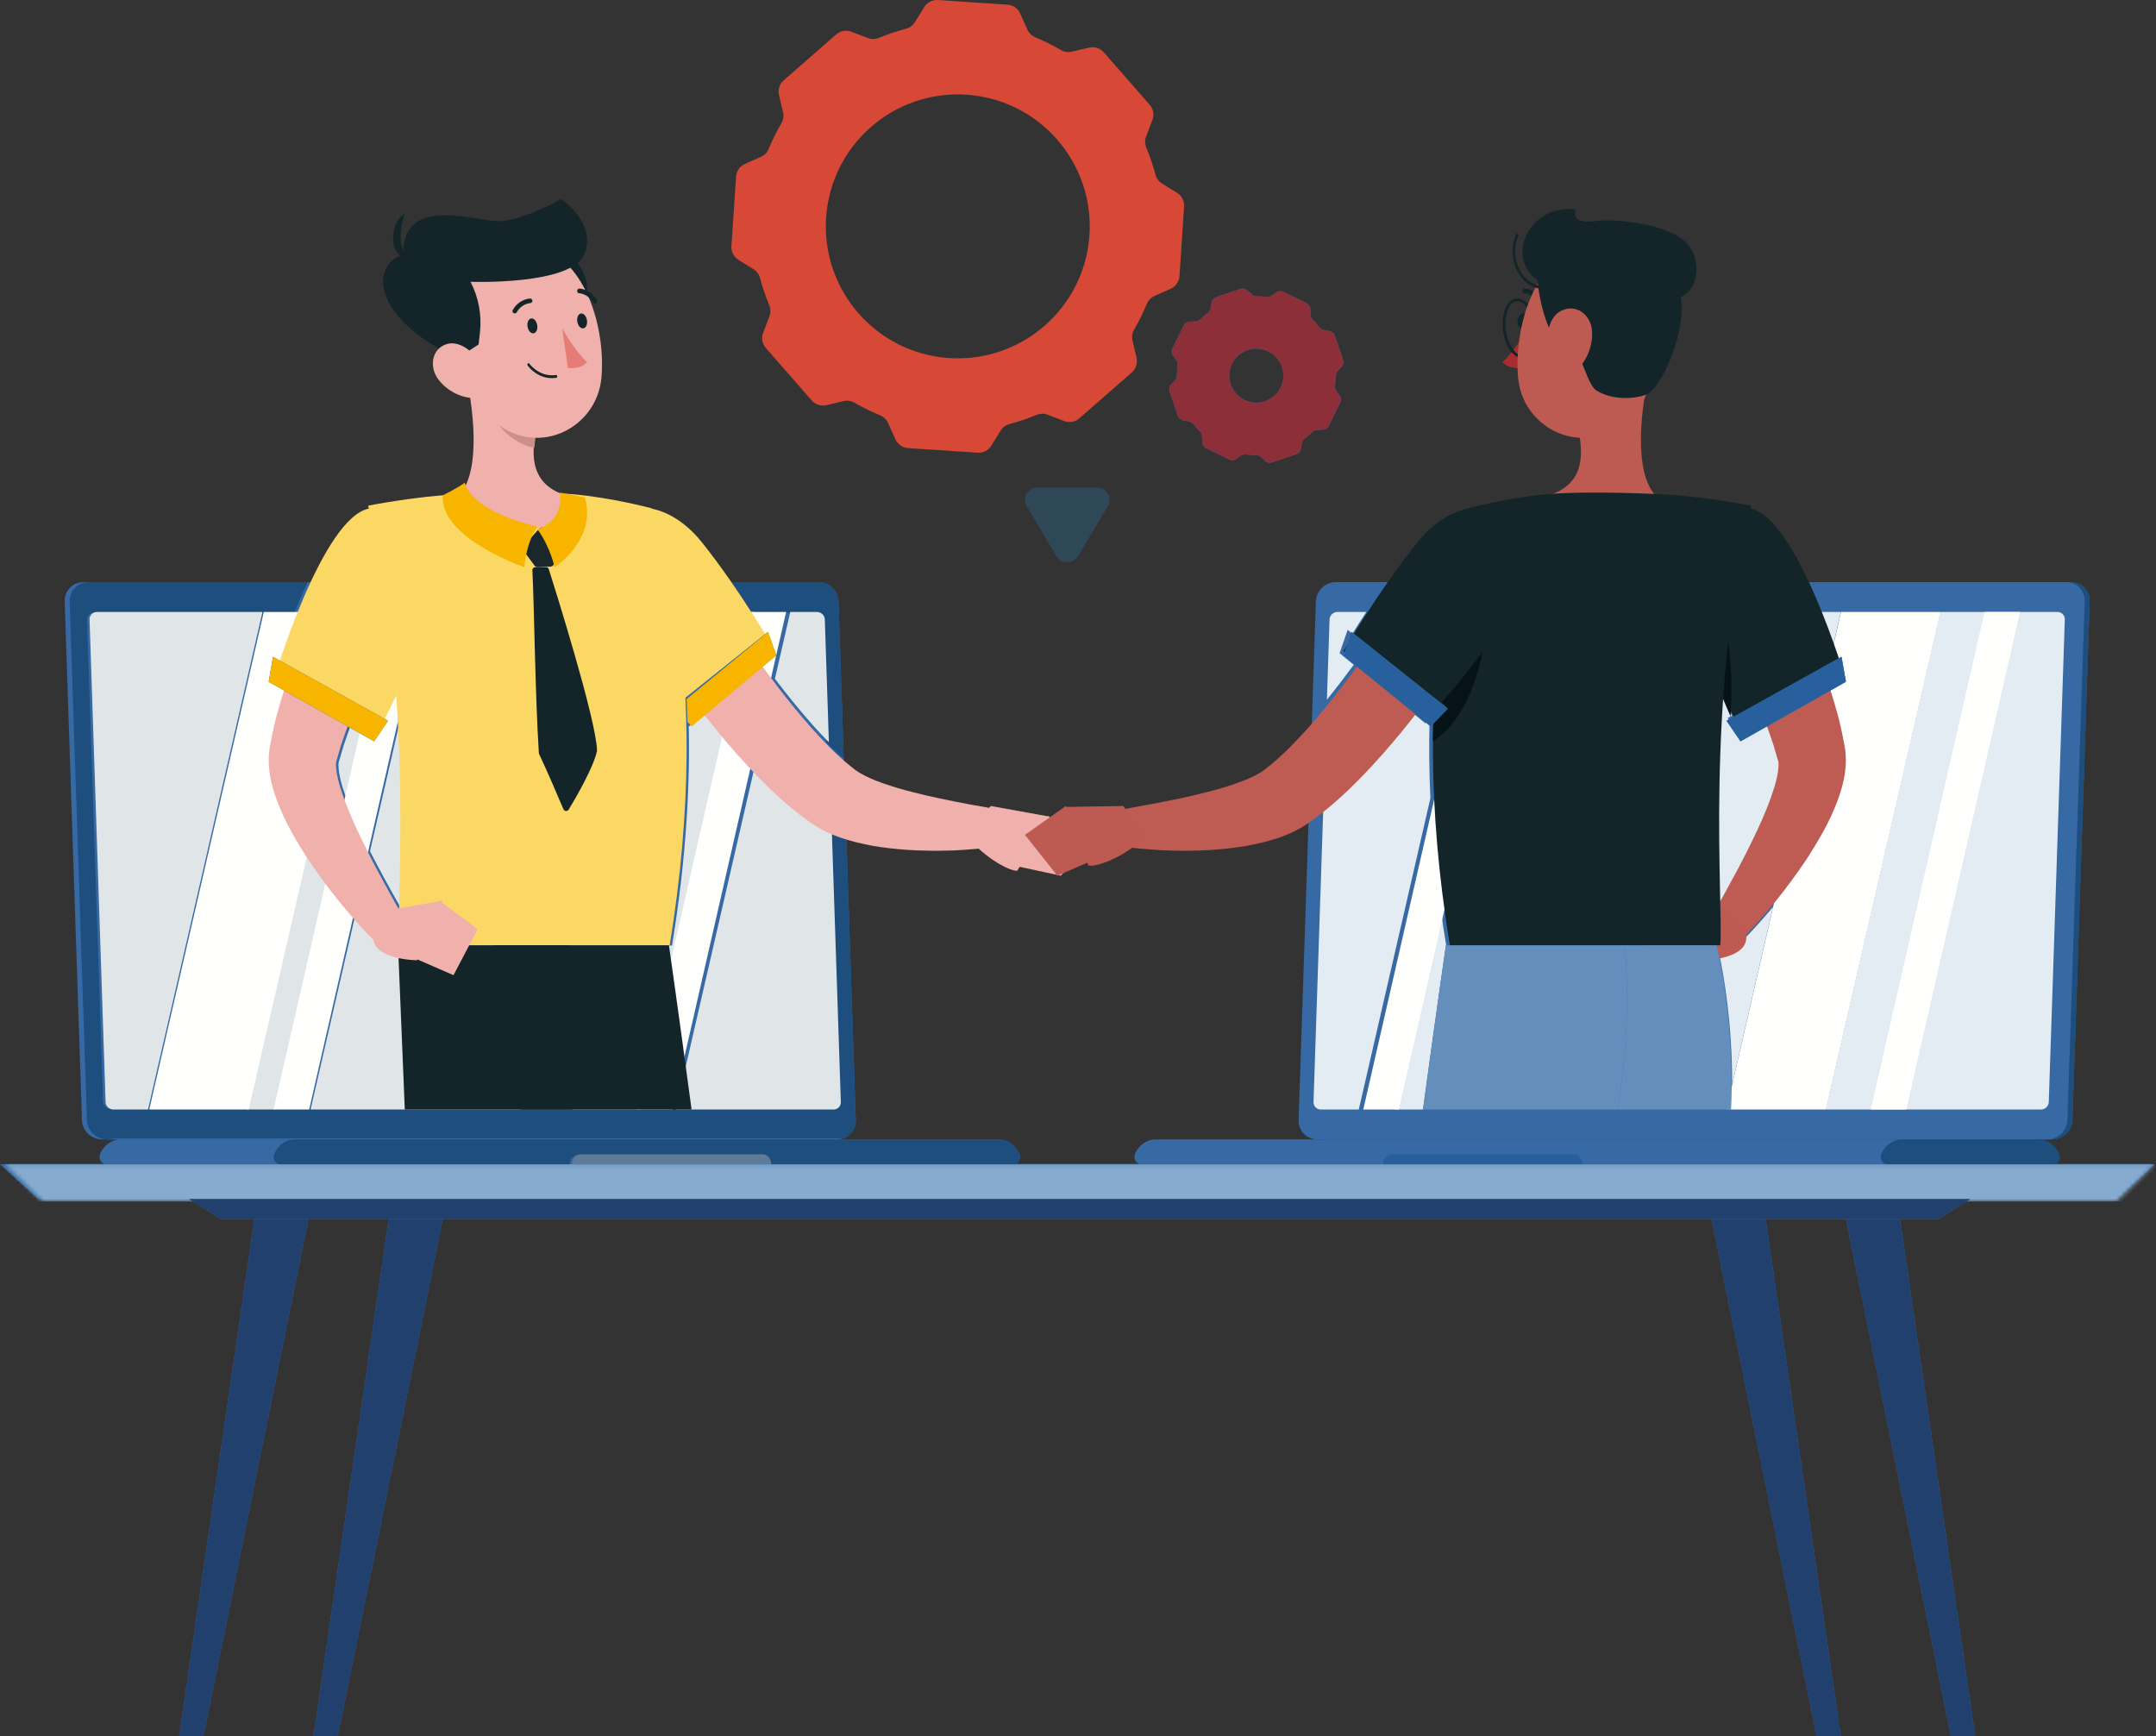 <svg width="519" height="418" viewBox="0 0 519 418" fill="none" xmlns="http://www.w3.org/2000/svg">
<rect x="0" y="0" width="519" height="418" fill="#333333" stroke="none"/>
<g id="2989086">
<path id="Fill 22" fill-rule="evenodd" clip-rule="evenodd" d="M340.147 262.298H362.904V183.249H340.147V262.298Z" fill="#E4E4DE"/>
<path id="Fill 23" fill-rule="evenodd" clip-rule="evenodd" d="M426.382 262.298H349.381L337.752 170.074H414.753L426.382 262.298Z" fill="#D4D5CF"/>
<path id="Fill 24" fill-rule="evenodd" clip-rule="evenodd" d="M431.174 262.298H350.714L338.95 170.074H419.41L431.174 262.298Z" fill="#EAEAE5"/>
<path id="Fill 25" fill-rule="evenodd" clip-rule="evenodd" d="M385.979 262.298H370.092L374.567 170.074H390.453L385.979 262.298Z" fill="#FAF9F6"/>
<path id="Fill 26" fill-rule="evenodd" clip-rule="evenodd" d="M402.959 262.298H388.059L392.322 170.074H407.222L402.959 262.298Z" fill="#FAF9F6"/>
<path id="Fill 226" fill-rule="evenodd" clip-rule="evenodd" d="M175.27 180.854H103.795C100.724 180.854 98.211 178.428 98.211 175.464C98.211 172.499 100.724 170.074 103.795 170.074H175.27C178.341 170.074 180.853 172.499 180.853 175.464C180.853 178.428 178.341 180.854 175.27 180.854Z" fill="#F1F0EC"/>
<path id="Fill 229" fill-rule="evenodd" clip-rule="evenodd" d="M175.27 262.298H103.795C100.724 262.298 98.211 259.872 98.211 256.908C98.211 253.944 100.724 251.519 103.795 251.519H175.27C178.341 251.519 180.853 253.944 180.853 256.908C180.853 259.872 178.341 262.298 175.27 262.298Z" fill="#F1F0EC"/>
<path id="Fill 235" fill-rule="evenodd" clip-rule="evenodd" d="M509.38 288.648H9.227L0 280.264H518.607L509.38 288.648Z" fill="#3769A4"/>
<g id="Group 238">
<mask id="mask0_47_13681" style="mask-type:alpha" maskUnits="userSpaceOnUse" x="1" y="280" width="518" height="10">
<path id="Clip 237" fill-rule="evenodd" clip-rule="evenodd" d="M509.485 289.238H10.324L1.115 280.204H518.694L509.485 289.238Z" fill="white"/>
</mask>
<g mask="url(#mask0_47_13681)">
<path id="Fill 236" fill-rule="evenodd" clip-rule="evenodd" d="M1.115 289.238H518.696V280.204H1.115V289.238Z" fill="#86ABCF"/>
</g>
</g>
<path id="Fill 239" fill-rule="evenodd" clip-rule="evenodd" d="M466.662 293.438H53.141L45.513 288.648H474.292L466.662 293.438Z" fill="#3769A4"/>
<path id="Fill 240" fill-rule="evenodd" clip-rule="evenodd" d="M466.662 293.438H53.141L45.513 288.648H474.292L474.139 288.743L466.662 293.438Z" fill="#22406D"/>
<path id="Fill 241" fill-rule="evenodd" clip-rule="evenodd" d="M48.955 418H43.116L61.235 293.438H74.257L48.955 418Z" fill="#3769A4"/>
<path id="Fill 242" fill-rule="evenodd" clip-rule="evenodd" d="M48.955 418H43.116L61.235 293.438H74.257L48.955 418Z" fill="#22406D"/>
<path id="Fill 243" fill-rule="evenodd" clip-rule="evenodd" d="M81.293 418H75.455L93.574 293.438H106.595L81.293 418Z" fill="#3769A4"/>
<path id="Fill 244" fill-rule="evenodd" clip-rule="evenodd" d="M81.293 418H75.455L93.574 293.438H106.595L90.258 373.87L90.191 374.196L81.293 418Z" fill="#22406D"/>
<path id="Fill 245" fill-rule="evenodd" clip-rule="evenodd" d="M469.653 418H475.491L457.372 293.438H444.351L469.653 418Z" fill="#3769A4"/>
<path id="Fill 246" fill-rule="evenodd" clip-rule="evenodd" d="M475.491 418H469.653L444.351 293.438H457.372L475.491 418Z" fill="#22406D"/>
<path id="Fill 247" fill-rule="evenodd" clip-rule="evenodd" d="M437.314 418H443.152L425.033 293.438H412.012L437.314 418Z" fill="#3769A4"/>
<path id="Fill 248" fill-rule="evenodd" clip-rule="evenodd" d="M443.152 418H437.314L412.012 293.438H425.033L443.152 418Z" fill="#22406D"/>
<path id="Fill 249" fill-rule="evenodd" clip-rule="evenodd" d="M198.864 52.379C197.695 69.878 210.925 85.022 228.443 86.192C245.943 87.36 261.089 74.111 262.257 56.612C263.425 39.112 250.176 23.967 232.676 22.798C215.157 21.628 200.033 34.879 198.864 52.379ZM225.784 0.008L242.536 1.126C243.86 1.214 245.026 2.027 245.569 3.236L247.333 7.165C247.711 8.009 248.408 8.656 249.263 9.008C251.378 9.877 253.416 10.886 255.364 12.026C256.162 12.492 257.099 12.654 258 12.443L262.193 11.46C263.484 11.157 264.837 11.592 265.711 12.591L276.766 25.227C277.638 26.224 277.89 27.624 277.419 28.863L275.887 32.887C275.557 33.753 275.592 34.702 275.949 35.556C276.821 37.639 277.551 39.794 278.131 42.005C278.366 42.899 278.913 43.677 279.7 44.164L283.358 46.434C284.485 47.133 285.134 48.397 285.046 49.72L283.928 66.473C283.839 67.796 283.029 68.962 281.818 69.506L277.889 71.269C277.045 71.646 276.398 72.344 276.048 73.199C275.178 75.314 274.169 77.351 273.029 79.301C272.562 80.1 272.401 81.036 272.611 81.937L273.594 86.13C273.897 87.422 273.462 88.774 272.464 89.647L259.827 100.703C258.829 101.576 257.431 101.826 256.191 101.355L252.164 99.823C251.3 99.493 250.349 99.528 249.497 99.885C247.413 100.756 245.261 101.485 243.05 102.065C242.156 102.3 241.379 102.848 240.891 103.633L238.621 107.296C237.922 108.423 236.658 109.072 235.335 108.983L218.581 107.865C217.258 107.777 216.092 106.965 215.549 105.754L213.785 101.823C213.406 100.98 212.708 100.333 211.853 99.981C209.74 99.113 207.703 98.104 205.754 96.965C204.957 96.498 204.019 96.337 203.12 96.547L198.924 97.531C197.633 97.833 196.28 97.398 195.407 96.401L184.352 83.763C183.478 82.766 183.228 81.367 183.7 80.127L185.229 76.107C185.558 75.241 185.524 74.292 185.167 73.438C184.294 71.352 183.564 69.196 182.984 66.983C182.749 66.089 182.2 65.311 181.414 64.825L177.759 62.557C176.632 61.858 175.983 60.594 176.07 59.271L177.19 42.519C177.278 41.196 178.089 40.029 179.299 39.486L183.224 37.725C184.067 37.346 184.714 36.648 185.066 35.793C185.934 33.676 186.946 31.637 188.087 29.684C188.554 28.887 188.715 27.95 188.504 27.048L187.523 22.86C187.221 21.57 187.655 20.216 188.653 19.343L201.29 8.289C202.288 7.416 203.688 7.164 204.927 7.636L208.952 9.167C209.816 9.497 210.766 9.462 211.62 9.105C213.703 8.234 215.857 7.504 218.067 6.924C218.961 6.691 219.74 6.14 220.227 5.356L222.498 1.696C223.196 0.568 224.461 -0.08 225.784 0.008Z" fill="#D84837"/>
<path id="Fill 250" fill-rule="evenodd" clip-rule="evenodd" d="M296.258 92.51C297.408 95.913 301.099 97.743 304.506 96.59C307.909 95.44 309.738 91.745 308.586 88.342C307.435 84.94 303.741 83.111 300.338 84.262C296.93 85.414 295.107 89.108 296.258 92.51ZM292.815 71.508L298.576 69.56C299.193 69.351 299.875 69.5 300.349 69.947L301.303 70.848C301.629 71.156 302.063 71.316 302.512 71.318C303.306 71.321 304.094 71.375 304.873 71.475C305.318 71.534 305.766 71.433 306.131 71.17L307.199 70.404C307.727 70.025 308.423 69.968 309.006 70.256L314.457 72.953C315.04 73.241 315.417 73.828 315.436 74.48L315.474 75.792C315.488 76.241 315.68 76.659 315.996 76.978C316.549 77.536 317.07 78.13 317.556 78.759C317.828 79.115 318.219 79.363 318.662 79.435L319.958 79.647C320.599 79.752 321.132 80.204 321.339 80.821L323.289 86.582C323.496 87.199 323.347 87.881 322.9 88.353L321.999 89.309C321.691 89.635 321.532 90.069 321.53 90.517C321.526 91.311 321.473 92.1 321.372 92.879C321.313 93.324 321.415 93.772 321.677 94.137L322.443 95.204C322.824 95.733 322.881 96.429 322.591 97.012L319.895 102.463C319.607 103.048 319.019 103.424 318.368 103.442L317.054 103.481C316.606 103.494 316.188 103.686 315.869 104.002C315.312 104.555 314.717 105.076 314.088 105.56C313.733 105.834 313.486 106.224 313.413 106.666L313.2 107.962C313.095 108.605 312.645 109.138 312.028 109.347L306.266 111.294C305.649 111.502 304.968 111.354 304.494 110.906L303.538 110.005C303.212 109.697 302.778 109.537 302.329 109.535C301.537 109.532 300.749 109.479 299.97 109.378C299.524 109.319 299.075 109.421 298.71 109.683L297.643 110.449C297.114 110.83 296.419 110.885 295.835 110.597L290.385 107.901C289.801 107.612 289.424 107.025 289.405 106.374L289.367 105.063C289.354 104.614 289.162 104.195 288.845 103.877C288.292 103.319 287.77 102.724 287.284 102.094C287.012 101.739 286.622 101.492 286.178 101.419L284.885 101.206C284.242 101.101 283.711 100.65 283.502 100.034L281.554 94.272C281.345 93.655 281.494 92.974 281.941 92.5L282.841 91.547C283.149 91.219 283.308 90.787 283.31 90.338C283.313 89.543 283.367 88.753 283.468 87.973C283.526 87.528 283.425 87.08 283.163 86.715L282.398 85.65C282.019 85.12 281.962 84.425 282.25 83.841L284.947 78.391C285.235 77.807 285.824 77.43 286.474 77.411L287.787 77.373C288.235 77.36 288.653 77.168 288.972 76.851C289.53 76.298 290.124 75.777 290.753 75.293C291.109 75.019 291.357 74.629 291.428 74.187L291.641 72.891C291.746 72.248 292.198 71.716 292.815 71.508Z" fill="#3769A4"/>
<path id="Fill 251" fill-rule="evenodd" clip-rule="evenodd" d="M305.703 111.387C305.533 111.387 305.363 111.362 305.2 111.314C304.941 111.236 304.698 111.1 304.494 110.906L303.538 110.005C303.212 109.697 302.779 109.538 302.329 109.535C301.537 109.533 300.749 109.479 299.97 109.378C299.889 109.368 299.808 109.362 299.727 109.362C299.363 109.362 299.009 109.469 298.71 109.683L297.643 110.449C297.381 110.639 297.077 110.747 296.766 110.774C296.716 110.778 296.666 110.78 296.617 110.78C296.351 110.78 296.083 110.719 295.835 110.597L290.386 107.902C289.801 107.612 289.425 107.025 289.405 106.375L289.368 105.063C289.355 104.614 289.162 104.196 288.846 103.878C288.292 103.319 287.77 102.724 287.285 102.095C287.012 101.739 286.623 101.492 286.178 101.419L284.885 101.207C284.242 101.101 283.711 100.651 283.502 100.034L281.554 94.272C281.492 94.089 281.462 93.9 281.461 93.713C281.461 93.269 281.627 92.834 281.941 92.5L282.841 91.547C283.149 91.22 283.309 90.787 283.31 90.338C283.314 89.543 283.367 88.754 283.468 87.973C283.479 87.894 283.484 87.814 283.485 87.734C283.485 87.37 283.379 87.014 283.163 86.715L282.398 85.65C282.179 85.344 282.067 84.983 282.069 84.619C282.069 84.354 282.128 84.088 282.25 83.841L284.947 78.392C285.236 77.807 285.824 77.431 286.474 77.411L287.787 77.374C288.235 77.361 288.653 77.168 288.973 76.852C289.53 76.299 290.125 75.778 290.753 75.293C291.109 75.019 291.357 74.63 291.428 74.187L291.641 72.891C291.746 72.248 292.198 71.716 292.815 71.508L298.577 69.561C298.761 69.498 298.951 69.467 299.14 69.467C299.582 69.467 300.017 69.635 300.349 69.948L301.303 70.849C301.629 71.156 302.063 71.316 302.512 71.319C303.306 71.321 304.094 71.376 304.873 71.476C304.954 71.486 305.035 71.493 305.116 71.493C305.478 71.493 305.833 71.385 306.131 71.171L307.199 70.405C307.504 70.186 307.864 70.075 308.226 70.075C308.492 70.075 308.759 70.135 309.006 70.257L314.457 72.954C315.04 73.242 315.417 73.829 315.436 74.481L315.474 75.792C315.488 76.241 315.681 76.659 315.996 76.979C316.549 77.536 317.07 78.131 317.556 78.759C317.828 79.115 318.219 79.363 318.662 79.436L319.958 79.647C320.599 79.752 321.132 80.204 321.339 80.821L323.289 86.583C323.35 86.766 323.381 86.954 323.381 87.141C323.382 87.585 323.214 88.021 322.9 88.354L321.999 89.31C321.691 89.635 321.532 90.069 321.53 90.517C321.526 91.312 321.473 92.1 321.372 92.879C321.362 92.958 321.356 93.039 321.356 93.119C321.355 93.483 321.463 93.839 321.677 94.137L322.443 95.205C322.663 95.51 322.774 95.872 322.774 96.234C322.774 96.501 322.713 96.767 322.591 97.012L319.896 102.463C319.607 103.048 319.019 103.424 318.368 103.443L317.054 103.481C316.871 103.487 316.692 103.522 316.523 103.583C316.28 103.672 316.057 103.815 315.869 104.002C315.312 104.555 314.717 105.076 314.089 105.56C313.733 105.834 313.486 106.224 313.413 106.667L313.2 107.963C313.095 108.605 312.645 109.138 312.028 109.347L306.266 111.295C306.082 111.357 305.891 111.387 305.703 111.387ZM295.913 90.425C295.913 91.116 296.023 91.82 296.257 92.51C297.174 95.223 299.705 96.936 302.42 96.936C303.111 96.936 303.813 96.825 304.505 96.59C307.218 95.674 308.929 93.141 308.929 90.429C308.931 89.737 308.819 89.034 308.585 88.342C307.997 86.601 306.741 85.272 305.2 84.544C304.34 84.138 303.392 83.918 302.421 83.918C302.064 83.918 301.703 83.948 301.343 84.009C301.007 84.066 300.671 84.149 300.337 84.262C298.763 84.795 297.527 85.87 296.766 87.207C296.214 88.177 295.913 89.285 295.913 90.425Z" fill="#8C2F39"/>
<path id="Fill 252" fill-rule="evenodd" clip-rule="evenodd" d="M259.543 133.859L266.678 121.82C267.848 119.845 266.385 117.375 264.044 117.375H249.774C247.433 117.375 245.97 119.845 247.14 121.82L254.275 133.859C255.446 135.835 258.373 135.835 259.543 133.859Z" fill="#2F4858"/>
<path id="Fill 253" fill-rule="evenodd" clip-rule="evenodd" d="M24.538 274.275H200.307C202.866 274.275 204.889 272.195 204.805 269.651L200.645 144.756C200.56 142.212 198.399 140.132 195.84 140.132H20.07C17.512 140.132 15.488 142.212 15.572 144.756L19.731 269.651C19.816 272.195 21.979 274.275 24.538 274.275Z" fill="#3769A4"/>
<path id="Fill 254" fill-rule="evenodd" clip-rule="evenodd" d="M25.737 274.275H201.505C204.065 274.275 206.089 272.195 206.004 269.651L201.844 144.756C201.76 142.212 199.596 140.132 197.038 140.132H21.27C18.711 140.132 16.686 142.212 16.771 144.756L20.931 269.651C21.015 272.195 23.177 274.275 25.737 274.275Z" fill="#3769A4"/>
<path id="Fill 255" fill-rule="evenodd" clip-rule="evenodd" d="M26.409 274.275H25.735C23.175 274.275 21.013 272.195 20.929 269.651L16.769 144.756C16.768 144.705 16.767 144.656 16.767 144.607C16.764 142.131 18.759 140.132 21.268 140.132H74.085C72.945 142.573 71.881 145.064 70.914 147.471H22.72C21.724 147.471 20.936 148.281 20.969 149.272L24.827 265.135C24.86 266.125 25.703 266.936 26.7 266.936H35.037V266.94H58.941L58.943 266.936H65.568L65.566 266.94H74.167L74.168 266.936H153.485V266.94H162.085L162.086 266.936H200.051C201.047 266.936 201.836 266.125 201.802 265.135L199.636 200.088C200.471 200.448 201.291 200.754 202.111 201.043C202.657 201.228 203.197 201.399 203.734 201.559L206.002 269.651C206.003 269.702 206.004 269.751 206.004 269.8C206.007 271.78 204.731 273.456 202.935 274.047H27.998C27.447 274.047 26.914 274.127 26.409 274.275ZM203.106 182.677C201.699 181.474 200.305 180.15 198.927 178.754L197.945 149.272C197.913 148.281 197.07 147.471 196.074 147.471H180.408C178.93 145.207 177.248 142.7 175.442 140.132H197.038C199.596 140.132 201.759 142.212 201.844 144.756L203.106 182.677Z" fill="#1D4E7E"/>
<path id="Fill 256" fill-rule="evenodd" clip-rule="evenodd" d="M29.104 274.275H240.381C242.582 274.275 244.492 275.698 245.374 277.738C245.88 278.911 245.105 280.264 243.912 280.264H25.573C24.38 280.264 23.607 278.911 24.113 277.738C24.992 275.698 26.903 274.275 29.104 274.275Z" fill="#3769A4"/>
<path id="Fill 257" fill-rule="evenodd" clip-rule="evenodd" d="M243.905 280.264H185.172C185.172 279.064 184.284 278.082 183.2 278.082H139.151C138.066 278.082 137.179 279.064 137.179 280.264H67.498C66.301 280.264 65.524 278.911 66.032 277.738C66.916 275.698 68.834 274.275 71.044 274.275H240.359C242.569 274.275 244.488 275.698 245.372 277.738C245.479 277.986 245.529 278.241 245.53 278.49C245.533 279.175 245.164 279.81 244.593 280.099C244.387 280.205 244.155 280.264 243.905 280.264Z" fill="#1D4E7E"/>
<path id="Fill 258" fill-rule="evenodd" clip-rule="evenodd" d="M185.645 280.264H137.736C137.736 278.946 138.622 277.868 139.705 277.868H183.676C184.759 277.868 185.645 278.946 185.645 280.264Z" fill="#5F7B9A"/>
<path id="Fill 259" fill-rule="evenodd" clip-rule="evenodd" d="M200.659 267.089H162.69L181.54 185.14C182.032 185.656 182.529 186.17 183.03 186.682C186.523 190.229 190.243 193.65 194.629 196.809L196.318 197.982C197.047 198.422 197.804 198.9 198.512 199.24C199.1 199.551 199.676 199.823 200.244 200.07L202.41 265.283C202.444 266.275 201.655 267.089 200.659 267.089ZM154.088 267.089H74.764L85.369 220.982C87.073 222.929 88.832 224.83 90.712 226.707L96.492 222.207C96.466 224.548 96.481 226.372 96.579 227.607C106.138 227.607 142.125 227.607 161.766 227.607C165.287 206.296 166.186 188.065 165.753 173.067L166.777 174.126L169.876 171.592C171.442 173.583 173.046 175.554 174.696 177.503L154.088 267.089ZM66.163 267.089H59.537L73.678 205.609C73.941 206.022 74.206 206.432 74.472 206.842C75.828 208.863 77.225 210.826 78.665 212.739L66.163 267.089ZM35.628 267.089H27.29C26.294 267.089 25.45 266.275 25.417 265.283L21.559 149.124C21.526 148.13 22.314 147.318 23.31 147.318H71.508H63.178L35.628 267.089ZM96.548 218.674C93.973 214.124 91.404 209.514 89.064 204.91L96.221 173.797C96.359 176.324 96.47 178.803 96.558 181.225C96.56 181.22 96.561 181.213 96.563 181.208C97.125 196.788 96.723 210.026 96.548 218.674ZM83.379 192.23C83.056 191.336 82.757 190.453 82.486 189.586C81.98 187.936 81.627 186.323 81.521 185.033C81.464 184.397 81.464 183.848 81.517 183.512C81.551 183.362 81.577 183.232 81.61 183.217L81.638 183.143L81.737 182.81L81.932 182.146L82.712 179.493L83.63 176.83C83.915 175.993 84.22 175.152 84.537 174.313L87.17 175.755L83.379 192.23ZM199.534 178.681C198.281 177.41 197.039 176.08 195.812 174.731C192.619 171.139 189.537 167.332 186.542 163.398L190.241 147.318H181.639L181.476 148.031C181.323 147.796 181.169 147.558 181.013 147.318H196.681C197.677 147.318 198.519 148.13 198.552 149.124L199.534 178.681Z" fill="#E0E6E8"/>
<path id="Fill 260" fill-rule="evenodd" clip-rule="evenodd" d="M59.858 267.089H35.932L63.505 147.318H87.433L59.858 267.089Z" fill="#FFFFFE"/>
<path id="Fill 261" fill-rule="evenodd" clip-rule="evenodd" d="M74.423 267.089H65.874L93.257 147.318H101.805L74.423 267.089Z" fill="#FFFFFE"/>
<path id="Fill 262" fill-rule="evenodd" clip-rule="evenodd" d="M161.855 267.089H153.307L180.688 147.318H189.238L161.855 267.089Z" fill="#FFFFFE"/>
<path id="Fill 263" fill-rule="evenodd" clip-rule="evenodd" d="M164.316 131.748C166.62 135.436 169.092 139.349 171.564 143.104C174.071 146.87 176.589 150.629 179.174 154.318C184.339 161.688 189.718 168.889 195.464 175.38C198.353 178.573 201.319 181.656 204.346 184.114L205.463 185.005C205.716 185.186 205.906 185.387 206.233 185.582C206.791 185.986 207.555 186.38 208.316 186.795C209.906 187.598 211.779 188.314 213.733 188.948C215.688 189.614 217.749 190.199 219.857 190.722C221.962 191.273 224.118 191.761 226.297 192.217C230.636 193.144 235.172 193.985 239.541 194.738L239.535 203.845C237.043 204.211 234.705 204.387 232.281 204.561C229.874 204.746 227.461 204.791 225.031 204.808C220.166 204.79 215.262 204.487 210.173 203.628C207.629 203.162 205.042 202.572 202.33 201.648C200.96 201.16 199.592 200.63 198.148 199.862C197.444 199.523 196.691 199.046 195.966 198.606L194.288 197.434C189.928 194.278 186.23 190.861 182.757 187.318C175.861 180.232 169.863 172.731 164.228 165.03C161.412 161.179 158.708 157.271 156.111 153.295C153.495 149.295 150.981 145.384 148.516 141.117L164.316 131.748Z" fill="#F0B1AD"/>
<path id="Fill 264" fill-rule="evenodd" clip-rule="evenodd" d="M142.57 133.523C141.293 145.016 168.456 172.47 168.456 172.47L186.842 157.024C186.842 157.024 178.16 142.022 168.987 130.573C158.538 117.534 144.011 120.55 142.57 133.523Z" fill="#FBD764"/>
<path id="Fill 265" fill-rule="evenodd" clip-rule="evenodd" d="M165.56 167.679C165.239 161.957 164.718 156.765 164.086 152.109C166.488 156.115 168.329 160.326 168.877 165.184L165.56 167.679Z" fill="#FBD764"/>
<path id="Fill 266" fill-rule="evenodd" clip-rule="evenodd" d="M184.869 152.109L186.843 157.789L165.844 174.865L161.691 170.589L184.869 152.109Z" fill="#3769A4"/>
<path id="Fill 267" fill-rule="evenodd" clip-rule="evenodd" d="M166.507 174.865L165.499 173.795C165.446 171.908 165.373 170.072 165.283 168.287L184.93 152.109L186.842 157.789L166.507 174.865Z" fill="#F7B500"/>
<path id="Fill 268" fill-rule="evenodd" clip-rule="evenodd" d="M238.524 194.029L252.716 196.585L244.902 209.582C243.051 209.9 235.629 205.69 232.354 200.475L238.524 194.029Z" fill="#F0B1AD"/>
<path id="Fill 269" fill-rule="evenodd" clip-rule="evenodd" d="M261.099 204.577L255.354 210.797L244.331 208.429L252.245 196.424L261.099 204.577Z" fill="#F0B1AD"/>
<path id="Fill 270" fill-rule="evenodd" clip-rule="evenodd" d="M156.832 122.358C156.832 122.358 172.471 159.114 161.202 227.564C141.589 227.564 105.653 227.564 96.108 227.564C95.314 217.57 99.901 168.82 88.631 121.731C88.631 121.731 99.711 119.491 110.325 118.979C118.629 118.578 130.661 118.312 137.995 118.981C147.666 119.86 156.832 122.358 156.832 122.358Z" fill="#FBD764"/>
<path id="Fill 271" fill-rule="evenodd" clip-rule="evenodd" d="M96.567 180.854C96.487 178.518 96.385 176.127 96.258 173.69L96.263 173.668C96.39 176.106 96.492 178.501 96.572 180.838C96.571 180.843 96.57 180.849 96.567 180.854Z" fill="#929899"/>
<path id="Fill 272" fill-rule="evenodd" clip-rule="evenodd" d="M95.427 173.668C95.309 171.314 95.168 168.923 95.002 166.492C95.003 166.488 95.006 166.485 95.007 166.481C95.173 168.905 95.313 171.297 95.432 173.644L95.427 173.668Z" fill="#A2A5A2"/>
<path id="Fill 273" fill-rule="evenodd" clip-rule="evenodd" d="M96.558 182.052C96.477 179.623 96.374 177.134 96.246 174.599C96.126 172.239 95.984 169.834 95.816 167.397C98.122 162.203 100.836 155.772 103.003 149.713C102.119 158.583 100.067 169.848 96.558 182.052Z" fill="#FBD764"/>
<path id="Fill 274" fill-rule="evenodd" clip-rule="evenodd" d="M111.833 88.63C113.868 97.486 116.153 113.711 110.188 119.621C110.188 119.621 112.763 126.957 129.147 126.957C147.162 126.957 137.591 119.622 137.591 119.622C127.678 117.264 127.679 109.937 129.154 103.056L111.833 88.63Z" fill="#F0B1AD"/>
<path id="Fill 275" fill-rule="evenodd" clip-rule="evenodd" d="M131.107 127.208L135.108 131.16C135.35 131.4 135.409 131.752 135.257 132.048L133.25 135.949C133.114 136.214 132.833 136.388 132.516 136.402L129.469 136.538C129.173 136.551 128.89 136.422 128.721 136.197L125.913 132.451C125.691 132.155 125.71 131.759 125.961 131.482L129.824 127.24C130.156 126.875 130.755 126.861 131.107 127.208Z" fill="#1A282B"/>
<path id="Fill 276" fill-rule="evenodd" clip-rule="evenodd" d="M129.353 126.789C126.433 131.058 126.271 136.539 126.271 136.539C126.271 136.539 105.695 129.513 106.627 119.22C106.627 119.22 110.094 117.542 111.892 116.178C111.892 116.178 112.569 122.666 129.353 126.789Z" fill="#F7B500"/>
<path id="Fill 277" fill-rule="evenodd" clip-rule="evenodd" d="M129.352 127.375C132.472 131.659 133.508 136.539 133.508 136.539C133.508 136.539 143.709 129.992 140.81 119.779C140.81 119.779 137.542 119.13 134.81 118.573C134.81 118.573 136.077 125.164 129.352 127.375Z" fill="#F7B500"/>
<path id="Fill 278" fill-rule="evenodd" clip-rule="evenodd" d="M132.109 137.017C133.467 141.296 143.472 173.032 143.724 180.629L143.706 180.818C142.784 184.909 138.603 192.072 136.897 194.885C136.599 195.376 135.856 195.327 135.632 194.801C134.461 192.036 131.627 185.4 129.777 181.518L129.716 181.28C128.83 167.421 128.598 145.876 128.155 137.253C128.135 136.86 128.457 136.539 128.864 136.539H131.433C131.744 136.539 132.017 136.728 132.109 137.017Z" fill="#132529"/>
<path id="Fill 279" fill-rule="evenodd" clip-rule="evenodd" d="M128.649 107.794C128.648 107.794 128.648 107.794 128.647 107.794C128.652 107.661 128.66 107.526 128.668 107.392C128.66 107.526 128.655 107.661 128.649 107.794ZM129.35 102.64L126.956 100.607L129.351 102.639C129.351 102.639 129.35 102.639 129.35 102.64Z" fill="#B1B3AF"/>
<path id="Fill 280" fill-rule="evenodd" clip-rule="evenodd" d="M128.654 107.794C124.771 107.257 119.318 103.191 118.767 99.314C118.493 97.379 118.51 95.521 118.806 94.619L126.974 101.108L129.352 102.999C129.016 104.47 128.76 105.962 128.675 107.42C128.667 107.544 128.659 107.67 128.654 107.794Z" fill="#CC908A"/>
<path id="Fill 281" fill-rule="evenodd" clip-rule="evenodd" d="M137.652 61.772C139.976 63.534 143.941 70.971 138.865 72.909C133.788 74.847 131.968 57.465 137.652 61.772Z" fill="#132529"/>
<path id="Fill 282" fill-rule="evenodd" clip-rule="evenodd" d="M109.351 77.856C111.792 89.561 112.625 96.516 119.491 101.908C129.817 110.018 143.661 103.016 144.778 90.942C145.782 80.074 141.621 62.758 129.338 59.34C117.238 55.974 106.909 66.151 109.351 77.856Z" fill="#F0B1AD"/>
<path id="Fill 283" fill-rule="evenodd" clip-rule="evenodd" d="M110.187 86.235L115.215 82.906L115.534 80.021C115.998 75.826 115.21 71.59 113.268 67.835C113.268 67.835 137.652 68.739 140.683 61.165C143.714 53.592 135.105 47.908 135.105 47.908C135.105 47.908 126.475 52.809 120.642 53.21C114.809 53.613 96.987 46.382 96.987 61.327C89.129 63.737 89.377 76.593 110.187 86.235Z" fill="#132529"/>
<path id="Fill 284" fill-rule="evenodd" clip-rule="evenodd" d="M98.211 62.281C98.211 62.281 94.871 59.614 97.362 51.501C94.304 53.033 92.832 61.315 98.211 62.281Z" fill="#132529"/>
<path id="Fill 285" fill-rule="evenodd" clip-rule="evenodd" d="M105.58 91.421C107.624 94.053 110.607 95.49 113.22 95.782C117.148 96.22 118.334 92.386 116.591 88.871C115.021 85.705 111.085 81.663 107.455 82.856C103.878 84.031 103.241 88.413 105.58 91.421Z" fill="#F0B1AD"/>
<path id="Fill 286" fill-rule="evenodd" clip-rule="evenodd" d="M166.481 267.089H125.258C121.549 244.531 118.572 227.564 118.572 227.564H161.031C161.031 227.564 163.422 244.252 166.481 267.089Z" fill="#132529"/>
<path id="Fill 287" fill-rule="evenodd" clip-rule="evenodd" d="M97.442 267.089C96.516 244.531 95.816 227.564 95.816 227.564H137.443C137.443 227.564 137.655 244.744 137.736 267.089H97.442Z" fill="#132529"/>
<path id="Fill 288" fill-rule="evenodd" clip-rule="evenodd" d="M126.985 78.579C127.128 79.568 127.767 80.313 128.413 80.242C129.059 80.17 129.466 79.309 129.324 78.32C129.182 77.33 128.541 76.586 127.895 76.658C127.25 76.73 126.843 77.589 126.985 78.579Z" fill="#132529"/>
<path id="Fill 289" fill-rule="evenodd" clip-rule="evenodd" d="M138.963 77.381C139.106 78.37 139.745 79.115 140.391 79.044C141.037 78.972 141.445 78.112 141.301 77.123C141.159 76.132 140.519 75.389 139.873 75.46C139.227 75.532 138.82 76.391 138.963 77.381Z" fill="#132529"/>
<path id="Fill 290" fill-rule="evenodd" clip-rule="evenodd" d="M135.342 79.049C135.342 79.049 138.437 84.619 141.33 87.151C139.806 89.014 136.703 88.588 136.703 88.588L135.342 79.049Z" fill="#E67C77"/>
<path id="Fill 291" fill-rule="evenodd" clip-rule="evenodd" d="M131.981 90.966C132.571 91.044 133.211 91.05 133.899 90.957C134.05 90.935 134.159 90.768 134.141 90.582C134.125 90.396 133.993 90.263 133.84 90.281C129.774 90.837 127.462 87.584 127.438 87.55C127.339 87.407 127.166 87.394 127.053 87.515C126.938 87.637 126.924 87.85 127.024 87.993C127.108 88.115 128.839 90.552 131.981 90.966Z" fill="#132529"/>
<path id="Fill 292" fill-rule="evenodd" clip-rule="evenodd" d="M123.857 75.452C124.069 75.476 124.284 75.373 124.396 75.175C125.569 73.096 127.547 72.973 127.63 72.97C127.933 72.955 128.168 72.696 128.155 72.392C128.141 72.087 127.887 71.846 127.584 71.863C127.476 71.868 124.922 71.998 123.436 74.63C123.286 74.895 123.379 75.233 123.644 75.383L123.857 75.452Z" fill="#132529"/>
<path id="Fill 293" fill-rule="evenodd" clip-rule="evenodd" d="M143.143 73.057C143.262 73.07 143.384 73.04 143.491 72.965C143.734 72.79 143.798 72.438 143.636 72.177C142.001 69.536 139.571 69.467 139.47 69.467C139.178 69.463 138.939 69.713 138.935 70.026C138.931 70.34 139.166 70.604 139.452 70.604C139.548 70.604 141.45 70.69 142.761 72.808C142.852 72.953 142.993 73.039 143.143 73.057Z" fill="#132529"/>
<path id="Fill 294" fill-rule="evenodd" clip-rule="evenodd" d="M100.608 140.376L97.765 145.321C96.803 147.014 95.865 148.731 94.953 150.459C93.114 153.908 91.333 157.383 89.641 160.877C87.985 164.379 86.391 167.901 84.97 171.432C84.277 173.198 83.596 174.974 83 176.741L82.097 179.391L81.329 182.031L81.138 182.691L81.041 183.022L81.013 183.096C80.98 183.111 80.955 183.241 80.921 183.389C80.869 183.724 80.869 184.27 80.925 184.903C81.029 186.187 81.377 187.791 81.875 189.433C82.894 192.734 84.323 196.287 85.973 199.768C89.216 206.783 93.175 213.866 97.058 220.78L89.966 226.367C86.934 223.306 84.225 220.184 81.551 216.898C78.894 213.619 76.38 210.203 73.989 206.601C71.657 202.96 69.376 199.204 67.53 194.845C66.605 192.659 65.753 190.334 65.168 187.584C64.887 186.201 64.686 184.703 64.677 182.991C64.686 182.119 64.724 181.224 64.881 180.234L64.994 179.554L65.077 179.139L65.241 178.309C66.042 173.819 67.282 169.598 68.627 165.423C69.975 161.262 71.573 157.255 73.258 153.302C74.961 149.363 76.819 145.52 78.802 141.75C79.802 139.868 80.825 138.005 81.885 136.15C82.943 134.263 84.004 132.523 85.272 130.55L100.608 140.376Z" fill="#F0B1AD"/>
<path id="Fill 295" fill-rule="evenodd" clip-rule="evenodd" d="M89.072 122.388C77.646 124.052 65.874 163.69 65.874 163.69L90.465 177.261C90.465 177.261 100.432 158.408 105.182 144.408C110.16 129.74 101.327 120.603 89.072 122.388Z" fill="#FBD764"/>
<path id="Fill 296" fill-rule="evenodd" clip-rule="evenodd" d="M65.722 158.097L64.677 164.127L90.044 178.458L93.422 173.502L65.722 158.097Z" fill="#3769A4"/>
<path id="Fill 297" fill-rule="evenodd" clip-rule="evenodd" d="M90.044 178.458L64.677 164.127L65.722 158.097L93.422 173.502L90.044 178.458Z" fill="#F7B500"/>
<path id="Fill 298" fill-rule="evenodd" clip-rule="evenodd" d="M94.493 218.949L106.596 216.785L100.386 231.158C100.386 231.158 89.338 231.092 89.845 225.25L94.493 218.949Z" fill="#F0B1AD"/>
<path id="Fill 299" fill-rule="evenodd" clip-rule="evenodd" d="M114.979 223.674L109.171 234.751L99.409 230.493L105.754 216.785L114.979 223.674Z" fill="#F0B1AD"/>
<path id="Fill 300" fill-rule="evenodd" clip-rule="evenodd" d="M494.069 274.275H318.3C315.741 274.275 313.718 272.195 313.802 269.651L317.962 144.756C318.047 142.212 320.208 140.132 322.767 140.132H498.537C501.095 140.132 503.12 142.212 503.035 144.756L498.876 269.651C498.791 272.195 496.628 274.275 494.069 274.275Z" fill="#3769A4"/>
<path id="Fill 301" fill-rule="evenodd" clip-rule="evenodd" d="M494.12 274.275H492.693C495.237 274.275 497.388 272.195 497.472 269.651L501.607 144.756C501.692 142.212 499.678 140.132 497.135 140.132H435.966H498.562C501.056 140.132 503.04 142.131 503.037 144.607C503.036 144.656 503.036 144.705 503.035 144.756L498.899 269.651C498.815 272.195 496.664 274.275 494.12 274.275Z" fill="#1D4E7E"/>
<path id="Fill 302" fill-rule="evenodd" clip-rule="evenodd" d="M492.87 274.275H317.102C314.542 274.275 312.518 272.195 312.603 269.651L316.763 144.756C316.847 142.212 319.011 140.132 321.569 140.132H497.337C499.896 140.132 501.921 142.212 501.836 144.756L497.676 269.651C497.592 272.195 495.428 274.275 492.87 274.275Z" fill="#3769A4"/>
<path id="Fill 303" fill-rule="evenodd" clip-rule="evenodd" d="M489.505 274.275H278.228C276.027 274.275 274.117 275.698 273.236 277.738C272.729 278.911 273.504 280.264 274.697 280.264H493.036C494.229 280.264 495.003 278.911 494.496 277.738C493.616 275.698 491.706 274.275 489.505 274.275Z" fill="#3769A4"/>
<path id="Fill 304" fill-rule="evenodd" clip-rule="evenodd" d="M494.216 280.264H454.369C453.164 280.264 452.381 278.911 452.892 277.738C453.783 275.698 455.712 274.275 457.936 274.275H490.649C492.872 274.275 494.802 275.698 495.691 277.738C495.801 277.99 495.851 278.251 495.851 278.504C495.847 279.43 495.161 280.264 494.216 280.264Z" fill="#1D4E7E"/>
<path id="Fill 305" fill-rule="evenodd" clip-rule="evenodd" d="M380.87 280.264H332.962C332.962 278.946 333.848 277.868 334.93 277.868H378.902C379.984 277.868 380.87 278.946 380.87 280.264Z" fill="#275E9C"/>
<path id="Fill 306" fill-rule="evenodd" clip-rule="evenodd" d="M491.317 267.089H439.492L467.044 147.318H443.135L441.337 155.134C440.508 152.791 439.514 150.113 438.393 147.318H495.297C496.293 147.318 497.081 148.13 497.048 149.124L493.19 265.283C493.156 266.275 492.313 267.089 491.317 267.089ZM342.63 267.089H335.693L346.801 218.799C347.196 221.674 347.64 224.609 348.135 227.606C348.095 227.892 345.693 244.472 342.63 267.089ZM327.092 267.089H317.947C316.95 267.089 316.161 266.275 316.195 265.283L318.553 194.304C321.569 191.87 324.282 189.31 326.87 186.682C331.622 181.824 335.949 176.771 340.025 171.592L343.124 174.126L344.147 173.067C344.142 173.254 344.137 173.44 344.132 173.628C343.981 179.341 344.024 185.522 344.329 192.153L327.092 267.089ZM416.968 261.074C416.968 260.956 416.969 260.841 416.969 260.722C416.966 245.951 414.865 234.378 413.881 229.77C416.283 229.257 418.892 228.238 419.679 226.214C422.214 223.65 424.531 221.041 426.801 218.324L416.968 261.074ZM413.659 218.13L413.338 218.074C413.103 206.758 412.541 188.024 414.135 166.59C414.25 166.828 414.363 167.063 414.475 167.296C415.238 168.879 415.953 170.336 416.586 171.618C416.586 171.613 416.588 171.608 416.588 171.603C416.704 171.837 416.817 172.063 416.928 172.283L415.889 172.843L419.267 177.652L425.363 174.313C425.678 175.152 425.983 175.993 426.269 176.83L427.188 179.493L427.967 182.146L428.162 182.81L428.26 183.143L428.289 183.217C428.323 183.232 428.347 183.362 428.383 183.512C428.436 183.848 428.435 184.397 428.377 185.033C428.273 186.323 427.92 187.936 427.412 189.586C426.376 192.904 424.924 196.475 423.246 199.974C420.416 206.026 417.052 212.127 413.659 218.13ZM319.413 168.436L320.055 149.124C320.087 148.13 320.93 147.318 321.926 147.318H328.89C327.609 149.284 326.484 151.065 325.564 152.544L324.411 151.62L322.47 157.238L325.882 160.029C323.77 162.894 321.617 165.707 319.413 168.436Z" fill="#E2ECF2"/>
<path id="Fill 307" fill-rule="evenodd" clip-rule="evenodd" d="M439.532 267.089H415.605L443.179 147.318H467.107L439.532 267.089Z" fill="#FFFFFE"/>
<path id="Fill 308" fill-rule="evenodd" clip-rule="evenodd" d="M336.721 267.089H328.173L355.555 147.318H364.104L336.721 267.089Z" fill="#FFFFFE"/>
<path id="Fill 309" fill-rule="evenodd" clip-rule="evenodd" d="M458.888 267.089H450.339L477.721 147.318H486.27L458.888 267.089Z" fill="#FFFFFE"/>
<path id="Fill 310" fill-rule="evenodd" clip-rule="evenodd" d="M397.191 88.63C395.156 97.486 392.871 113.711 398.835 119.621C398.835 119.621 396.261 126.957 379.878 126.957C361.862 126.957 371.432 119.622 371.432 119.622C381.345 117.264 381.345 109.937 379.87 103.056L397.191 88.63Z" fill="#BD5B52"/>
<path id="Fill 311" fill-rule="evenodd" clip-rule="evenodd" d="M423.754 130.55C425.021 132.523 426.082 134.263 427.142 136.15C428.2 138.005 429.225 139.868 430.224 141.75C432.207 145.52 434.065 149.363 435.767 153.302C437.453 157.255 439.05 161.262 440.399 165.423C441.744 169.598 442.984 173.819 443.783 178.309L443.949 179.139L444.032 179.554L444.144 180.234C444.3 181.224 444.339 182.119 444.349 182.991C444.339 184.703 444.138 186.201 443.858 187.584C443.273 190.334 442.421 192.659 441.496 194.845C439.65 199.204 437.368 202.96 435.036 206.601C432.646 210.203 430.131 213.619 427.474 216.898C424.801 220.184 422.093 223.306 419.06 226.367L411.967 220.78C415.852 213.866 419.809 206.783 423.052 199.768C424.703 196.287 426.131 192.734 427.151 189.433C427.65 187.791 427.997 186.187 428.1 184.903C428.156 184.27 428.158 183.724 428.105 183.389C428.07 183.241 428.046 183.111 428.013 183.096L427.985 183.022L427.888 182.691L427.696 182.031L426.93 179.391L426.026 176.741C425.43 174.974 424.748 173.198 424.057 171.432C422.635 167.901 421.042 164.379 419.385 160.877C417.693 157.383 415.912 153.908 414.074 150.459C413.162 148.731 412.223 147.014 411.261 145.321L408.418 140.376L423.754 130.55Z" fill="#BE5B52"/>
<path id="Fill 312" fill-rule="evenodd" clip-rule="evenodd" d="M421.152 122.388C432.577 124.052 444.349 163.69 444.349 163.69L419.757 177.261C419.757 177.261 409.79 158.408 405.041 144.408C400.063 129.74 408.895 120.603 421.152 122.388Z" fill="#132529"/>
<path id="Fill 313" fill-rule="evenodd" clip-rule="evenodd" d="M416.8 172.47C416.082 171.049 415.271 169.434 414.406 167.679C415.27 169.429 416.08 171.039 416.802 172.453C416.802 172.458 416.8 172.464 416.8 172.47Z" fill="#939CA0"/>
<path id="Fill 314" fill-rule="evenodd" clip-rule="evenodd" d="M416.581 172.47C416.016 171.166 415.383 169.682 414.707 168.068C414.608 167.831 414.507 167.589 414.406 167.346C414.726 162.391 415.144 157.291 415.686 152.109C417.015 159.735 416.93 167.268 416.581 172.47Z" fill="#051317"/>
<path id="Fill 315" fill-rule="evenodd" clip-rule="evenodd" d="M443.305 158.097L444.35 164.127L418.983 178.458L415.605 173.502L443.305 158.097Z" fill="#3769A4"/>
<path id="Fill 316" fill-rule="evenodd" clip-rule="evenodd" d="M418.983 178.458L415.605 173.502L443.305 158.097L444.35 164.127L440.686 166.196L418.983 178.458Z" fill="#28609E"/>
<path id="Fill 317" fill-rule="evenodd" clip-rule="evenodd" d="M415.729 218.949L403.627 216.785L409.838 231.158C409.838 231.158 420.884 231.092 420.378 225.25L415.729 218.949Z" fill="#BD5B52"/>
<path id="Fill 318" fill-rule="evenodd" clip-rule="evenodd" d="M394.047 223.674L399.856 234.751L409.617 230.493L403.271 216.785L394.047 223.674Z" fill="#BD5B52"/>
<path id="Fill 319" fill-rule="evenodd" clip-rule="evenodd" d="M353.389 122.358C353.389 122.358 337.751 159.114 349.02 227.564C368.632 227.564 404.57 227.564 414.113 227.564C414.909 217.57 410.321 168.82 421.592 121.731C421.592 121.731 410.512 119.491 399.896 118.979C391.594 118.578 379.562 118.312 372.226 118.981C362.555 119.86 353.389 122.358 353.389 122.358Z" fill="#132529"/>
<path id="Fill 320" fill-rule="evenodd" clip-rule="evenodd" d="M344.334 173.328C344.339 173.154 344.343 172.983 344.348 172.811V172.809C344.343 172.983 344.339 173.154 344.334 173.328Z" fill="#939CA0"/>
<path id="Fill 321" fill-rule="evenodd" clip-rule="evenodd" d="M344.938 178.458C344.946 176.75 344.97 175.08 345.013 173.45C345.018 173.266 345.023 173.085 345.028 172.901L348.034 169.811L347.085 169.056C349.595 166.176 353.315 161.754 356.916 156.9C355.193 165.064 351.815 174.025 344.938 178.458Z" fill="#051317"/>
<path id="Fill 322" fill-rule="evenodd" clip-rule="evenodd" d="M361.706 141.117C359.241 145.384 356.729 149.295 354.113 153.295C351.515 157.271 348.811 161.179 345.994 165.03C340.36 172.731 334.362 180.232 327.464 187.318C323.993 190.861 320.294 194.278 315.934 197.434L314.255 198.606C313.53 199.046 312.777 199.523 312.073 199.862C310.63 200.63 309.262 201.16 307.891 201.648C305.179 202.572 302.592 203.162 300.049 203.628C294.961 204.487 290.055 204.79 285.192 204.808C282.76 204.791 280.349 204.746 277.94 204.561C275.517 204.387 273.177 204.211 270.687 203.845L270.681 194.738C275.049 193.985 279.585 193.144 283.924 192.217C286.104 191.761 288.26 191.273 290.364 190.722C292.472 190.199 294.533 189.614 296.488 188.948C298.444 188.314 300.316 187.598 301.905 186.795C302.667 186.38 303.431 185.986 303.989 185.582C304.315 185.387 304.505 185.186 304.759 185.005L305.877 184.114C308.902 181.656 311.87 178.573 314.758 175.38C320.504 168.889 325.884 161.688 331.047 154.318C333.634 150.629 336.151 146.87 338.659 143.104C341.131 139.349 343.602 135.436 345.906 131.748L361.706 141.117Z" fill="#BE5B52"/>
<path id="Fill 323" fill-rule="evenodd" clip-rule="evenodd" d="M367.651 133.431C368.926 144.832 343.513 172.47 343.513 172.47L323.382 156.743C323.382 156.743 332.063 141.862 341.236 130.506C351.683 117.571 366.21 120.563 367.651 133.431Z" fill="#132529"/>
<path id="Fill 324" fill-rule="evenodd" clip-rule="evenodd" d="M325.356 152.109L323.382 157.789L344.381 174.865L348.534 170.589L325.356 152.109Z" fill="#3769A4"/>
<path id="Fill 325" fill-rule="evenodd" clip-rule="evenodd" d="M344.381 174.865L323.382 157.789L325.356 152.109L348.534 170.589L345.422 173.793V173.795L344.381 174.865Z" fill="#28609E"/>
<path id="Fill 326" fill-rule="evenodd" clip-rule="evenodd" d="M270.427 194.029L256.309 194.258L261.997 208.321C263.746 208.933 271.544 205.983 275.472 201.374L270.427 194.029Z" fill="#BD5B52"/>
<path id="Fill 327" fill-rule="evenodd" clip-rule="evenodd" d="M246.729 200.973L254.514 210.797L262.299 207.432L256.561 194.029L246.729 200.973Z" fill="#BD5B52"/>
<path id="Fill 328" fill-rule="evenodd" clip-rule="evenodd" d="M367.668 77.381C367.524 78.37 366.885 79.115 366.24 79.044C365.593 78.972 365.186 78.112 365.33 77.123C365.472 76.132 366.111 75.389 366.757 75.46C367.402 75.532 367.81 76.391 367.668 77.381Z" fill="#132529"/>
<path id="Fill 329" fill-rule="evenodd" clip-rule="evenodd" d="M367.697 79.049C367.697 79.049 364.601 84.619 361.708 87.151C363.231 89.014 366.336 88.588 366.336 88.588L367.697 79.049Z" fill="#A92D2F"/>
<path id="Fill 330" fill-rule="evenodd" clip-rule="evenodd" d="M365.279 72.513H365.27C364.755 72.514 364.276 72.741 363.847 73.184C362.755 74.311 362.22 76.554 362.449 79.038C362.774 82.589 364.638 85.584 366.521 85.584H366.528C367.044 85.581 367.523 85.356 367.952 84.912C369.043 83.785 369.578 81.543 369.351 79.06C369.024 75.507 367.16 72.513 365.279 72.513ZM366.522 86.235C364.22 86.235 362.13 83.102 361.763 79.094C361.518 76.434 362.121 74.002 363.339 72.745C363.895 72.171 364.562 71.865 365.269 71.862H365.28C367.582 71.862 369.671 74.996 370.039 79.004C370.284 81.662 369.68 84.095 368.463 85.351C367.907 85.926 367.24 86.231 366.532 86.235H366.522Z" fill="#132529"/>
<path id="Fill 331" fill-rule="evenodd" clip-rule="evenodd" d="M370.707 73.057C370.826 73.07 370.95 73.04 371.056 72.965C371.298 72.79 371.362 72.438 371.201 72.177C369.565 69.536 367.134 69.467 367.033 69.467C366.742 69.463 366.503 69.713 366.499 70.026C366.494 70.34 366.731 70.604 367.015 70.604C367.111 70.604 369.014 70.69 370.327 72.808C370.416 72.953 370.557 73.039 370.707 73.057Z" fill="#132529"/>
<path id="Fill 332" fill-rule="evenodd" clip-rule="evenodd" d="M400.872 77.856C398.43 89.561 397.597 96.516 390.733 101.908C380.406 110.018 366.562 103.016 365.445 90.942C364.44 80.074 368.602 62.758 380.885 59.34C392.985 55.974 403.313 66.151 400.872 77.856Z" fill="#BD5B52"/>
<path id="Fill 333" fill-rule="evenodd" clip-rule="evenodd" d="M416.672 267.089C417.606 244.531 413.23 227.564 413.23 227.564H371.29C371.29 227.564 376.159 244.744 376.076 267.089H416.672Z" fill="#3769A4"/>
<path id="Fill 334" fill-rule="evenodd" clip-rule="evenodd" d="M416.672 267.089H389.302C391.069 256.427 391.534 247.015 391.535 240.051C391.535 232.282 390.957 227.564 390.957 227.564H371.29H413.229C413.229 227.564 416.8 241.409 416.803 260.713C416.803 260.831 416.802 260.947 416.802 261.065C416.798 263.021 416.757 265.032 416.672 267.089Z" fill="#648FBD"/>
<path id="Fill 335" fill-rule="evenodd" clip-rule="evenodd" d="M374.648 81.372C372.328 80.226 369.43 68.75 370.227 64.661C371.024 60.572 380.374 56.197 389.578 57.847C398.783 59.497 402.731 62.694 404.509 70.973C406.356 79.58 399.652 93.898 396.337 95.001C391.897 96.477 387.232 95.835 384.288 93.996C381.329 92.15 379.793 79.006 374.648 81.372Z" fill="#132529"/>
<path id="Fill 336" fill-rule="evenodd" clip-rule="evenodd" d="M372.846 68.16C368.327 68.407 364.028 61.475 368.181 55.282C372.336 49.089 379.405 50.425 379.405 50.425C379.405 50.425 377.51 53.98 383.814 53.241C390.118 52.501 401.835 54.191 405.936 58.447C410.988 63.692 407.938 74.002 400.322 71.468C392.705 68.935 372.846 68.16 372.846 68.16Z" fill="#132529"/>
<path id="Fill 337" fill-rule="evenodd" clip-rule="evenodd" d="M371.146 69.467C369.482 69.467 367.726 68.559 366.359 66.939C364.525 64.764 363.178 60.88 364.895 56.5C364.962 56.33 365.15 56.248 365.315 56.317C365.48 56.386 365.56 56.58 365.493 56.75C363.884 60.851 365.137 64.477 366.846 66.502C368.357 68.294 370.365 69.132 372.086 68.684C372.26 68.637 372.434 68.748 372.478 68.924C372.521 69.103 372.416 69.284 372.244 69.329C371.886 69.421 371.518 69.467 371.146 69.467Z" fill="#132529"/>
<path id="Fill 338" fill-rule="evenodd" clip-rule="evenodd" d="M383.237 79.604C383.483 82.968 382.18 86.152 380.369 88.244C377.645 91.391 374.077 89.487 372.986 85.703C372.003 82.295 372.238 76.551 375.86 74.794C379.431 73.062 382.955 75.754 383.237 79.604Z" fill="#BD5B52"/>
<path id="Fill 339" fill-rule="evenodd" clip-rule="evenodd" d="M342.544 267.089H389.405C393.161 244.531 391.069 227.564 391.069 227.564H348.064C348.064 227.564 345.64 244.252 342.544 267.089Z" fill="#3769A4"/>
<path id="Fill 340" fill-rule="evenodd" clip-rule="evenodd" d="M389.405 267.089H342.544C345.64 244.252 348.063 227.564 348.063 227.564H391.068C391.068 227.564 391.65 232.282 391.65 240.051C391.649 247.015 391.181 256.427 389.405 267.089Z" fill="#648FBD"/>
</g>
</svg>
